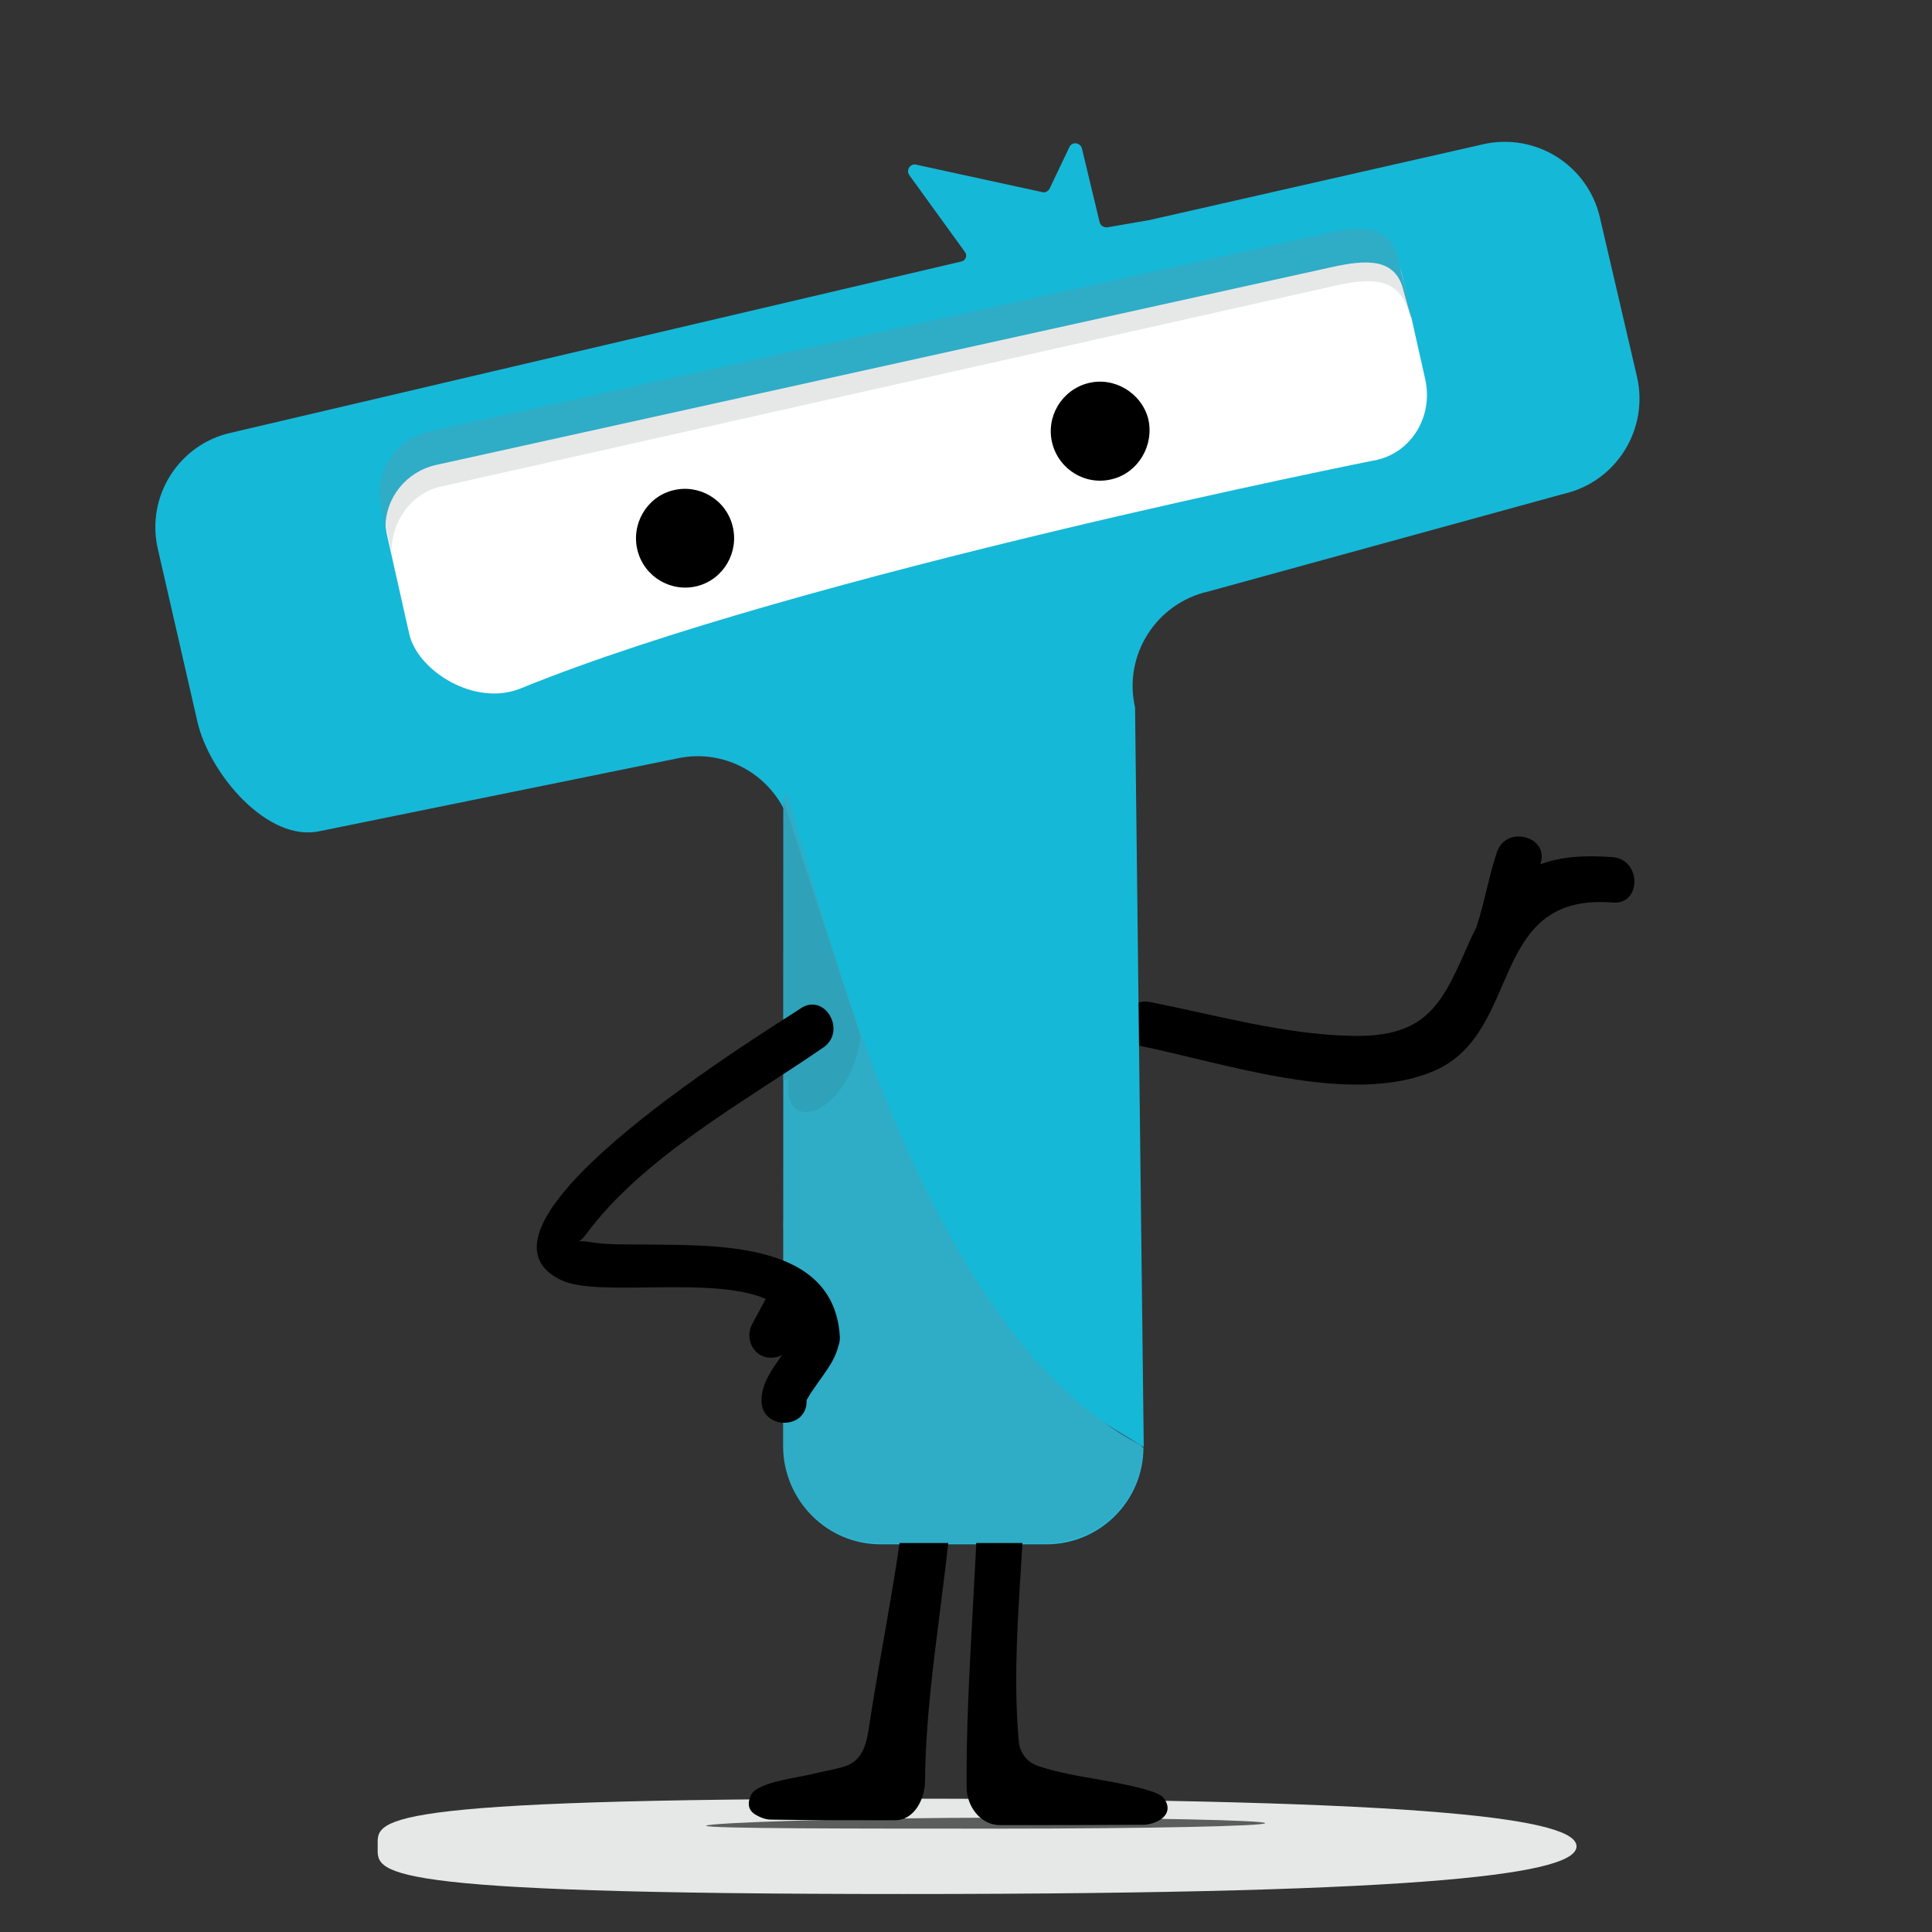 <svg version="1.0" id="Calque_1" xmlns="http://www.w3.org/2000/svg" x="0" y="0" viewBox="0 0 600 600" xml:space="preserve"><rect x="0" y="0" width="600" height="600" fill="#333333" stroke="none"/><style type="text/css">.st1{fill:#e6e8e8}</style><path d="M500.9 266.2c-9-.7-16.3-.1-22.5 2.2v-.1c2.9-8.5-10.6-12.2-13.5-3.7-2.6 7.6-3.8 15.7-6.4 23.3v.1c-.6 1.3-1.3 2.5-1.9 3.9-8.6 19.5-12.9 30.3-36.8 29.8-20.8-.4-42.4-6.5-62.6-10.5-8.8-1.7-12.5 11.7-3.7 13.5 25.8 5.1 65.7 19.1 91.8 7.9 27.9-11.9 16.4-55.5 55.7-52.3 8.8.6 8.8-13.3-.1-14.1z"/><path d="M355.1 449.5c0 16.6-13.5 30.1-30.1 30.1h-51.5c-16.6 0-30.1-13.5-30.1-30.1" fill="#2cb9d6"/><path class="st1" d="M489.6 573.4c0 8.2-41 14.8-209 14.8s-163.3-6.6-163.3-14.8-4.7-14.8 163.3-14.8 209 6.6 209 14.8z"/><path d="M392.9 566.2c0-.9-36.8-1.7-82.3-1.7s-91.3 1.6-91.3 2.5 45.8.9 91.3.9 82.3-.8 82.3-1.7z" fill="#5c5d5d"/><path d="M304.2 444.4c4.5-.5 9-1.1 13.6-1.6.2.9.4 1.4.4 2 1.3 32-4.7 63.7-1.8 96.1.3 3.3 2.5 6.3 5.6 7.4 8.7 3 17.9 3.9 26.9 5.8 3.1.7 10.9 2.2 12.5 4.3 2.2 2.9 1.3 5.7-2.1 7.3-1.3.6-2.8 1-4.2 1-14.9.1-29.7.1-44.6.1-6 0-10.3-5.9-10.3-11.7-.3-35 3.9-72.7 3.8-107.7 0-1 .1-1.8.2-3zm-21-2.7c4.1.6 9.2 1.1 13.2 1.6.1 1.3.2 2.4.2 3.6-.1 34.2-9.1 71.7-9.3 105.9 0 5.7-3.2 12.5-9.4 12.5-12.8 0-25.6 0-38.4-.2-1.6 0-3.3-.6-4.8-1.5-2.3-1.3-2.7-3.5-1.5-6.1 2-4.1 14.5-5.4 18.8-6.5 3.2-.8 6.4-1.3 9.6-2.2 5.5-1.5 7.2-5.5 8.2-11.9 4.3-29 11.5-59.8 13-91.4 0-1 .2-2.3.4-3.8z"/><path d="M243.3 381.2l2.7-122.9c-3.7-16.2-19.8-26.4-36-22.7L99.4 258.1c-16.2 3.7-34.4-17.8-38.1-34L49 170.4c-3.7-16.2 6.5-32.4 22.7-36l226.9-53.2c1.3-.3 1.9-1.8 1.1-2.9l-17.3-23.9c-1.2-1.7.5-3.9 2.4-3.2l38.6 8.4c1 .4 2.1-.1 2.6-1.1l6.1-12.8c.8-1.8 3.4-1.5 3.9.4l5.5 22.9c.3 1.1 1.3 1.7 2.4 1.6l12.7-2.2h.1l103.9-23.6c16.3-3.7 32.6 6.5 36.3 22.9l11.5 49.4c3.7 16.3-6.5 32.6-22.9 36.3l-110.3 30.3c-16.2 3.7-26.4 19.8-22.7 36l2.7 229.7" fill="#16b8d7"/><path d="M135.2 140.9L413 78.6c10.8-2.4 20.2-3.1 22.7 8.4l6.9 30.7c2.6 11.4-4.1 22.6-14.9 25.1 0 0-179 35.5-266 71-14.3 5.8-32-5.5-34.6-16.9l-6.9-30.7c-2.5-11.6 4.2-22.9 15-25.3z" fill="#fff"/><path d="M345.4 148.8c-8.2 2.1-16.5-2.9-18.6-11.1-2.1-8.2 2.9-16.6 11.1-18.7 8.1-2.1 16.6 3 18.7 11.1 1.9 8.2-3.1 16.7-11.2 18.7zM198 171c-2.1-8.2 2.8-16.6 10.9-18.7 8.2-2.1 16.5 2.8 18.6 11 2.1 8.2-2.8 16.6-10.9 18.7-8.1 2.1-16.5-2.8-18.6-11z"/><path class="st1" d="M137 151.1l277.8-62.4c10.4-2.3 18.9-2.8 22.4 7.2 1.5 4.3 2.4 8.4-1.7-10.2-2.6-11.4-11.9-10.8-22.7-8.4L135 139.7c-10.8 2.4-17.4 13.6-14.9 25.1l1.5 6.8c-.1-9.8 6.1-18.4 15.4-20.5z"/><path d="M135.4 144.4l278-61.4c10.8-2.4 20.1-3.1 22.5 7.4 4.7 17.1 2.2 5.5-1.9-10.4-2.4-10.5-11.8-9.8-22.5-7.4l-278 61.4c-10.8 2.4-17.6 12.8-15.2 23.3l1.4 6.2c.1-8.9 6.4-17 15.7-19.1zm218.7 304.3c.5.3.9.8.8 1.4-.5 16.2-13.8 29.1-30.1 29.1h-51.5c-16.6 0-30.1-13.5-30.1-30.1l.1-200.6c0-1.9 1.1-2.2 1.6-.4 13 44.6 43.2 166.1 109.2 200.6z" fill="#2facc6"/><path d="M243.3 335.7v-87l24 73.2c-3.3 23.9-24.8 31.8-22.3 13" fill="#2fa1b9"/><path d="M260.8 414.9c-1.9-29.6-38.7-28.1-60.5-28.4-5.7-.1-11.6.2-17.2-.8-5.3-.9-3.7 1.2-1.3-2.1 17.8-24.3 49.7-41.6 73.9-58.3 7.4-5.1.4-17.2-7.1-12.1-7.6 5.2-110.4 67.3-74.2 84.4 11.5 5.4 46.7-1.5 63.4 5.8l-4.2 7.8c-1.8 3.3-.8 7.6 2.5 9.6 2.1 1.2 4.7 1.1 6.8 0-.6.8-1.1 1.6-1.6 2.3-2.5 3.6-4.9 7.5-4.8 12 .1 9 14.1 9 14 0 0-.8-.1-.1.2-.6.4-.8.9-1.6 1.4-2.3 1.2-1.8 2.5-3.6 3.7-5.3 2-2.8 3.8-5.7 4.6-9 .3-.8.5-1.8.4-3z"/></svg>